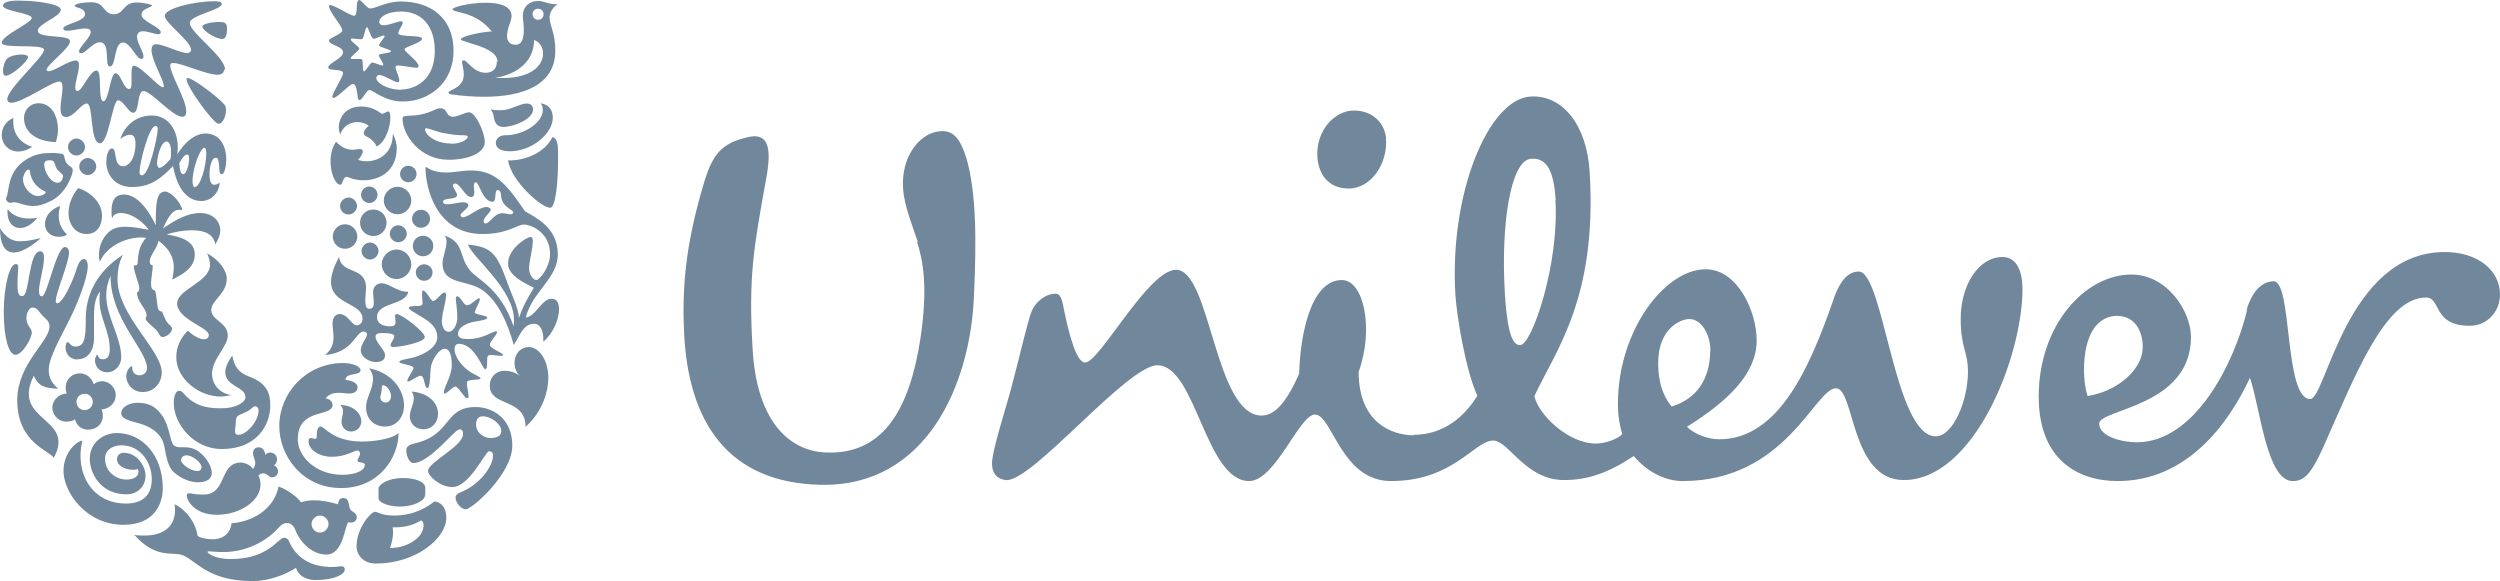 <?xml version="1.0" encoding="UTF-8"?>
<svg id="Layer_1" data-name="Layer 1" xmlns="http://www.w3.org/2000/svg" viewBox="0 0 99.99 23.24">
  <defs>
    <style>
      .cls-1 {
        fill: #71879b;
      }
    </style>
  </defs>
  <path class="cls-1" d="m36.71,9.68c-.12-.38-.46-1.23-.56-1.86-.21-1.4.52-2.31,1.18-2.52.75-.21,1.05.17,1.33,1.05.37,1.33.41,3.08.29,5.58-.16,3.42-1.87,7.55-6.13,7.46-3.67-.08-5.29-2.46-5.46-6.09-.08-1.71.04-3.42.75-5.83.37-1.29.71-1.75,1.87-2,.92-.17.84.79.62,1.92-.45,2.5-.67,3.71-.5,6.54.16,3,1.54,4.17,3.04,4.17,2.25.04,3.25-1.83,3.67-4.54.33-2.17.08-3.21-.13-3.88h.03Zm48,2.96c.88,0,1.13,1.04.92,1.66s-.96,1.34-2.13,1.54c-.25-.62-.37-3.21,1.21-3.21h0Zm-16.3,1.41c0-.71-.38-1.29-.84-1.29-.38,0-1.25.41-1.25,1.75,0,1.05.37,1.54.54,1.75,1.21-.37,1.54-1.38,1.54-2.22h0Zm-12.97-8.5c-.06-.67-.58-1.13-1.29-1.13-.79,0-1.53.83-1.46,1.87.05.69.45,1.25,1.25,1.25.92,0,1.58-1.04,1.49-2h0Zm6.78,2.45c-.07-1.17-.36-1.7-.98-1.65-.83.05-1.22,2.66-1.05,5.4.11,1.79.37,2.07.62,2.05.46-.02,1.56-3.23,1.4-5.81h0Zm27.66,4.39c-.52,2.14-2.09,5.3-4.42,5.3-.54,0-1.5-.21-1.5-.75,0-.58,3.67-.67,3.67-3.46,0-1.04-.96-2.5-2.38-2.5-1.87,0-3.71,2.04-3.71,4.88,0,2.54,1.58,3.38,3.16,3.38,2.75,0,4.42-2.26,5.29-4.13.42,1.25.67,4.13,1.71,4.13.41,0,.71-.21,1.21-1.33,1.25-2.79,2.46-6.01,4.12-6.01.62,0,.25,1.13,1.75,1.13.71,0,1.21-.58,1.21-1.25,0-.96-.88-1.7-2.21-1.7-3.92,0-4.75,5.88-5.38,5.88-1.05,0-.71-4.71-1.46-4.71-.67,0-1,.8-1.09,1.17h.02v-.03Zm-33.34,5c.62,0,1.7-.2,2.55-1.56-.49-1.07-.83-3.25-.88-4.03-.25-4.04,1.31-7.84,3.01-7.94,1.25-.07,2.25,1.1,2.36,3.03.31,5.04-1.37,7.14-2.21,8.95.14.71,1.33,1.9,2.46,1.9.41,0,.92-.21,1.05-.38-.08-.29-.17-.67-.17-1.21,0-2.92,1.87-5.38,3.51-5.38,1.29,0,2.04,1.71,2.04,2.84,0,1.33-1.13,2.42-2.79,3.46.29.29.84.5,1.29.5,2.38,0,3.62-2.88,4.54-5.5.16-.5.46-1.21,1.04-1.21,1,0,1.42,6.59,3.08,6.59.71,0,1.29-1.46,1.29-2.58,0-.84-.29-.92-.29-2.13,0-1.33.71-2.46,1.67-2.46.58,0,.8.58.8,1.29,0,2.67-1.92,7.63-4.75,7.63-2.13,0-1.96-3.67-2.71-3.67-.84,0-2,3.71-6.13,3.71-.67,0-1.38-.33-1.96-1-1,.67-1.83.96-2.79.96-1.54,0-2.21-1.58-2.83-1.58-.75,0-1.58,1.62-4.09,1.62-2,0-2.34-2.66-3.04-2.66-.62,0-1.58,2.66-2.63,2.66-1.75,0-2.13-4.63-3.67-4.63-1.21,0-5.03,4.7-6.06,4.59-.41-.04-.59-.36-.55-.77.06-.58.55-2.12.75-2.85.34-1.27.65-2.65.82-3.1.17-.45.63-.76,1.01-.73.19.02.24.37.3.66.21,1.03.5,2.09.84,2.09.58,0,2.52-3.71,3.64-3.71,1.38,0,1.54,5.83,3.42,5.83.62,0,1.09-.75,1.5-1.67.04-1.54.46-3.75,1.71-3.75.88,0,1.29,1.96.67,3.67,0,2.04,1.33,2.54,2.21,2.54"/>
  <g>
    <path class="cls-1" d="m20.2,5.08c-.12,0-.29,0-.39-.19-.08-.16-.05-.41-.2-.52.15.04.3.04.42.04.39,0,.76-.27,1.04-.27.19,0,.25.12.25.24,0,.38-.77.69-1.13.69h.01Zm.19.97c.9,0,1.72-.72,1.72-1.34,0-.29-.14-.53-.49-.58.06.08.09.14.09.28,0,.47-.72,1-1.51,1-.28,0-.37.2-.37.3,0,.24.23.34.57.34h0Zm-.07.36c.11.82,1.35,1.92,1.69,1.9.22-.02.31-1.07.31-1.9,0-.47.03-.84-.22-.93-.4.8-1.44.97-1.78.93"/>
    <path class="cls-1" d="m.9,11.84c.29,0,.23-1.79.71-1.79.11,0,.15.11.15.25,0,.41-.2,1-.2,1.33,0,.16.04.22.12.22.21,0,.57-1.97.92-1.97.11,0,.16.11.16.22,0,.41-.53,1.6-.53,1.94,0,.05.02.09.06.09.22,0,.65-.93.78-1.4.08-.24.18-.37.28-.37.09,0,.16.09.16.29,0,.47-.43,1.56-.81,2.29-.29.57-.75,1.39-.75,1.84,0,.23.04.47.38.77-.55-.03-.78-.09-.98-.52-.92,1.84,1.7,1.65.8,3.28-.16-.29-1.46-.59-1.46-2.3,0-1.47,1.29-2.34,1.29-2.95,0-.12-.04-.22-.16-.32-.28-.24-.29-.44-.52-.44-.16,0-.36.38-.16.72.07.11.13.18.13.28,0,.24-.38.89-.65.89s-.47-.66-.47-1.73c0-.95.22-1.9.48-1.9.08,0,.1.05.1.12,0,.11-.03.34-.03.72,0,.41.09.44.17.44"/>
    <path class="cls-1" d="m3.1,14.37c.36,0,.66-.27.66-.86v-.88c0-.34.03-.72.25-.98-.03.11-.03.23-.03.34,0,.74.41,1.25.41,1.97,0,.27-.08.41-.28.41s-.18-.18-.22-.18c-.03,0-.09.11-.09.23,0,.18.13.47.49.47.31,0,.56-.28.56-.6,0-.78-.6-1.64-.6-2.46,0-.36.09-.6.17-.79,0,1.72,1.46,2.97,1.46,3.68,0,.16-.12.29-.3.29-.2,0-.29-.16-.29-.28,0-.06,0-.08-.03-.08-.05,0-.21.17-.21.4,0,.28.23.63.66.63.49,0,.76-.41.76-.78,0-.9-1.77-2.28-1.77-3.74,0-.25.04-.65.22-.97-1.14.73-1.49,1.71-1.49,2.56,0,.74-.03,1.11-.41,1.11-.2,0-.25-.18-.32-.18-.05,0-.08.16-.08.2,0,.32.23.5.47.5"/>
    <path class="cls-1" d="m16.17,4.66c.11-.07.59.04,1.22-.27.08-.04.16-.06.22-.06.3,0,.22.34.5.34.22,0,.49-.18.65-.18.26,0,.63.81.63,1.19,0,.44-.66.71-1.45.71-1.15,0-1.84-1-1.84-1.65,0-.05.03-.07.05-.09h.02Zm1.88,1.09c.38,0,.66-.17.66-.28,0-.03-.05-.06-.16-.06s-.34,0-.76-.08c-.36-.06-.64-.2-.74-.2-.03,0-.05.02-.05.04,0,.22.41.57,1.05.57"/>
    <path class="cls-1" d="m3.28,17.62c-.28.07-.74.52-.74,1.22,0,.84.9,2.15,2.4,2.15,1.26,0,1.57-.87,1.57-1.46,0-1.3-.8-2.21-1.84-2.21-.57,0-1.08.41-1.08,1.03,0,.57.43,1.42,1.46,1.42.48,0,.77-.34.77-.74s-.35-.92-.87-.92c-.16,0-.27.1-.27.27,0,.21.28.41.64.41.09,0,.16-.02.19-.03.02.03.03.07.03.1,0,.2-.19.32-.48.32-.44,0-.86-.33-.86-.84,0-.31.27-.53.65-.53.77,0,1.22.68,1.22,1.36,0,.61-.34.97-1.03.97-1.38,0-2.05-1.24-1.75-2.5"/>
    <path class="cls-1" d="m13.13,22.68c.41,0,.39-.03.52-.03s.14.08.14.13c0,.19-.42.42-1.17.42-.44,0-.71-.23-.78-.49-.43.28-1.09.53-1.73.53-1.77,0-2.21-.77-2.77-1.02-.42-.19-1.07.18-1.97-.83.12.03.28.03.41.03.79,0,1.22-.39,1.22-1.01,0-.08,0-.16-.02-.24.24.09.79.51.92,1.24.02.09.37.16.59.16.31,0,.71-.13.77-.64,1.03-.09,1.73-.7,1.88-1.47.37.12.79.46.9.63.15-.05.32-.08.52-.08.28,0,.59.05.96.16.02-.11.03-.25.21-.25.26,0,.19.28.28.45.04.09.26.14.26.31s-.14.22-.22.22c-.03,0-.08,0-.1-.02-.17.06-.18,1.3-.9,1.3-.53,0-1.03-.44-1.24-.99-.06-.16-.19-.27-.31-.27-.14,0-.22.03-.38.21-.47.51-1.24.95-2.2.95-.29,0-.53-.03-.59-.03t-.03.02c0,.06.29.29.93.29,1.52,0,1.89-.85,2.13-.85.03,0,.14,0,.2.14.35.83,1.13,1.02,1.61,1.02h-.04Zm-.67-1.72c0,.19.16.34.34.34s.34-.16.34-.34-.16-.34-.34-.34-.34.16-.34.34"/>
    <path class="cls-1" d="m19.29,16.65c-.12,0-.25.09-.25.33,0,.26.2.42.31.47.06.03.16.07.25.07.25,0,.45-.07.45-.28,0-.27-.39-.59-.76-.59h0Zm-.93.53c-.18,0-1.18,1.34-1.83,1.34-.16,0-.28-.29-.28-.52,0-.12.08-.21.35-.27,1.48-.34,1.15-1.45,2.42-1.45.7,0,1.47.47,1.47,1.54,0,1.14-1.62,2.55-1.86,2.55-.2,0-.41-.28-.41-.47,0-.06.03-.14.2-.21.83-.33,1.3-1.09,1.3-1.47,0-.09-.04-.17-.16-.17-.15,0-.78,1.43-1.47,1.43-.48,0-.97-.44-.97-.65,0-.34,1.4-.98,1.4-1.47,0-.18-.09-.19-.16-.19"/>
    <path class="cls-1" d="m1.29,5.87s-.25.19-.56.19c-.37,0-.66-.28-.66-.66,0-.27.14-.54.46-.68v.15c0,.49.28.86.78,1.01h-.02Zm1.84,1.65c-.19.22-.39.6-.39.99,0,.47.28.85.72.85s.62-.36.62-.73c0-.58-.53-.98-.96-1.11h0Zm-2.86.34s-.03.06-.03.09c0,.08.09.16.16.16s.11-.02.15-.02c.21,0,.44.15.78.15.2,0,.43-.06.72-.21.62-.31.86-1.08.86-1.21,0-.16-.13-.14-.24-.29s-.07-.28-.14-.35c-.04-.04-.16-.04-.32-.06h-.19c-.28,0-.62.03-1,.28-.75.48-.64,1.27-.76,1.47h0Zm2.03-1.07c.06.08.22.18.22.24,0,.12-.07.28-.21.28-.3,0-.54-.46-.54-.72,0-.16.09-.18.22-.18.06,0,.09,0,.13.03.08.04.08.22.17.34h0Zm-.79,1.05c-.28,0-.59-.35-.59-.67,0-.17.13-.39.22-.39.03,0,.05.03.06.09.05.42.33.66.59.78.03.02.04.03.04.04,0,.06-.16.15-.32.15h0Zm.73-2.17c.04-.14.08-.31.08-.5,0-.41-.19-1.04-.78-1.04-.34,0-.58.27-.58.59,0,.68.68.96,1.28.96h0Zm-2.24,3.46c0,.65.2.97.55.97.28,0,.65-.2,1.09-.58-.34.08-.59.13-.83.13C.5,9.65.26,9.53,0,9.13h0Zm.3-.77v.13c0,.41.22.63.5.63.22,0,.47-.13.69-.41-.09.02-.21.03-.31.03-.32,0-.66-.09-.87-.37h-.01Zm2.11-.12c-.2.05-.61.29-.61.72,0,.31.24.51.54.51.16,0,.27-.03.34-.09-.24-.23-.33-.49-.33-.75,0-.18.03-.29.06-.4h0Zm.31-2.36c0,.19.16.34.34.34s.34-.16.34-.34-.16-.34-.34-.34-.34.16-.34.34Zm.45.78c0,.19.16.34.34.34s.34-.16.34-.34-.16-.34-.34-.34-.34.16-.34.34"/>
    <path class="cls-1" d="m16.63,10.89c0-.17.16-.32.33-.32.19,0,.34.15.34.32,0,.2-.15.34-.34.34-.17,0-.33-.14-.33-.34Zm-3.03-2.65c0,.19.16.34.34.34s.34-.16.34-.34-.16-.34-.34-.34-.34.16-.34.34Zm-.29,1.22c0,.27.22.49.49.49s.49-.22.49-.49-.22-.49-.49-.49-.49.22-.49.49Zm1.09-.55c0,.29.23.53.53.53s.53-.23.53-.53-.23-.53-.53-.53-.53.23-.53.53Zm.04-1.12c0,.18.15.33.33.33s.33-.15.33-.33-.15-.33-.33-.33-.33.15-.33.33Zm1.56-.83c0,.18.15.33.33.33s.33-.15.33-.33-.15-.33-.33-.33-.33.15-.33.33Zm-.65,1.06c0,.3.25.55.55.55s.55-.25.55-.55-.25-.55-.55-.55-.55.25-.55.55Zm-.89,2.02c0,.19.16.34.34.34s.34-.16.34-.34-.16-.34-.34-.34-.34.16-.34.34Zm1.13-.69c0,.19.16.34.34.34s.34-.16.34-.34-.16-.34-.34-.34-.34.16-.34.34Zm-.32,1.22c0,.33.27.59.59.59s.59-.27.59-.59-.27-.59-.59-.59-.59.27-.59.59Zm1.24-.73c0,.22.18.41.41.41s.41-.18.41-.41-.18-.41-.41-.41-.41.18-.41.41Zm-.03-1.09c0,.2.16.36.36.36s.36-.16.36-.36-.16-.36-.36-.36-.36.16-.36.36"/>
    <path class="cls-1" d="m17.37,20.06c-.22.17-.75.56-1.62.56-.47,0-.67-.15-.74-.15-.09,0-.18.09-.28.2-.21.24-.47.69-.47,1.18,0,.34.27.69.77.69,1.61,0,2.82-1.01,2.82-1.83,0-.47-.28-.65-.47-.65h-.01Zm-.45-.09c.07-.06.09-.16.09-.25v-.2c0-.25-.38-.4-.9-.4-.63,0-.97.28-.97.41v.4c0,.16.38.33.84.33.37,0,.71-.09.93-.28h.01Zm-.07.85s.09.03.09.18c0,.19-.09.44-.4.64-.22.15-.51.27-.94.28.07-.21.12-.42.12-.63,0-.07,0-.12-.02-.2h.11c.68,0,.97-.27,1.03-.27"/>
    <path class="cls-1" d="m13.56,10.27c.09.73,1.08.36,1.08,1.25,0,.13-.03.32-.03.48,0,.19.02.35.16.35s.18-.1.18-.24-.03-.31-.03-.41c0-.3.22-.37.34-.37.33,0,.58.34,1.07.34-.11.55-1.25.41-1.25,1.01,0,.3.3.37.5.37.18,0,.24-.03.24-.18,0-.09-.02-.18-.02-.24,0-.03.03-.07.07-.07.19,0,1.12.71,1.12.92s-.98.4-1.27.4c-.09,0-.1-.06-.1-.09,0-.06.15-.24.15-.34,0-.08-.13-.13-.47-.13-.16,0-.28.02-.28.15,0,.23.38.52.38.73,0,.17-.1.28-.38.28-.23,0-.59-.18-.59-.48,0-.24.25-.48.25-.63,0-.04-.03-.11-.14-.11-.32,0-.41.84-1.54.94.18-.16.34-.34.34-.72,0-.18-.04-.33-.04-.53,0-.26.12-.39.29-.39.32,0,.47.45.68.45.11,0,.23-.1.23-.26,0-.65-1.26-.56-1.26-1.48,0-.25.09-.56.32-.99h0Zm4.11,2.53c0,.22.07.47.28.47.18,0,.34-.28.34-.58,0-.34-.06-.61-.06-.75,0-.06.03-.09.06-.09.13,0,.25.36.39.36.16,0,.39-.28.48-.28.03,0,.03.03.03.04,0,.13-.2.41-.2.53,0,.09.5.11.5.2,0,.13-.53.13-.78.24-.24.1-.39.23-.39.41s.17.21.41.21c.58,0,.98-.31,1.11-.31.03,0,.04.02.04.04,0,.09-.29.37-.29.5,0,.15.53.32.53.41,0,.03-.04.03-.1.03-.09,0-.24-.03-.35-.03-.07,0-.13,0-.16.04-.06.07.02.53-.1.53s-.41-1.02-1.07-1.02c-.09,0-.16.08-.16.21,0,.34.34.74.65.93.15.09.39.19.39.24,0,.1-.55,0-.55.18,0,.16.07.39.07.53,0,.04,0,.09-.06.09-.1,0-.35-.47-.47-.47-.1,0-.33.28-.42.28-.03,0-.04-.03-.04-.05,0-.2.32-.65.32-1.09,0-.21-.03-.65-.28-.65-.21,0-.44.33-.54.65-.06.19-.02.92-.16.92-.13,0-.09-.49-.27-.49-.13,0-.41.23-.5.23-.02,0-.03,0-.03-.03,0-.1.25-.44.25-.51,0-.13-.57-.15-.57-.25,0-.06.22-.1.43-.14.44-.08,1.09-.4,1.09-.84,0-.5-.48-.72-.8-.92-.16-.1-.34-.19-.34-.26s.21-.07.29-.07c.13,0,.26,0,.26-.11,0-.08-.02-.23-.02-.35,0-.09,0-.16.04-.16.13,0,.31.42.4.42.14,0,.33-.34.46-.34.04,0,.06.03.06.1,0,.32-.16.68-.16.99"/>
    <path class="cls-1" d="m13.81,15.19c.4.05.49.19.49.3,0,.19-.17.25-.34.25-.12,0-.26-.03-.41-.03-.19,0-.38.04-.53.22.11.02.28.09.28.27,0,.5-1.39.09-1.39,1.37,0,.68.71,1.42,1.78,1.42.55,0,.9-.18.9-.39,0-.16-.29-.05-.29-.19,0-.06.1-.17.1-.27,0-.04-.03-.12-.1-.12-.16,0-.45.25-1.04.25-.47,0-.92-.27-.92-.63,0-.08.03-.12.09-.12s.12.03.18.03c.05,0,.06-.03.06-.13s0-.36.16-.36.47.6,1.66.6c.4,0,1.16-.08,1.45-.34,0,.95-.75,2.2-2.3,2.2s-2.47-1.29-2.47-2.48c0-1.32,1.08-2.52,2.55-2.52.38,0,.7.13.7.29,0,.22-.56.09-.6.35h0v.03Zm2.65.46c.06.09.09.19.09.28,0,.24-.16.47-.16.72,0,.28.22.52.54.52.35,0,.59-.28.59-.62,0-.46-.41-.84-1.06-.89h0Zm-2.85.55c.09.09.11.17.11.26,0,.13-.06.27-.06.41,0,.21.16.39.38.39.24,0,.41-.19.41-.41,0-.33-.34-.65-.84-.65h0Zm1.15-1.47c.9.17,1.4.85,1.4,1.49,0,.44-.28.84-.76.84-.44,0-.76-.3-.76-.78,0-.36.28-.74.28-1.11,0-.15-.04-.29-.16-.44h0Zm.45,1.15c0,.12.09.22.21.22.14,0,.22-.12.22-.26,0-.18-.16-.43-.32-.43-.07,0-.04.1-.06.22,0,.09-.05.19-.05.26"/>
    <path class="cls-1" d="m5.68,7.01c.29,0,.63-1.59.63-1.85,0-.07-.03-.12-.09-.12-.27,0-.64,1.51-.64,1.84,0,.06.02.13.09.13h0Zm2.11.47c.22,0,.46-.83.46-1.34,0-.11-.02-.23-.07-.23-.18,0-.48.85-.48,1.32,0,.18.04.26.09.26h0Zm-1.41-.77c.09,0,.22-.1.44-.35.02-.11.02-.22.02-.34,0-.17-.07-.36-.17-.36-.26,0-.39.69-.39.87,0,.1.05.19.1.19h0Zm1.18-.35c0-.15-.03-.18-.07-.18-.09,0-.18.1-.32.34.02.31.07.45.16.45s.23-.3.23-.6h0Zm.66-1.02c.57,0,.83.49.83,1.04,0,.24-.07.59-.18.59s-.09-.2-.11-.38c-.02-.23-.06-.28-.14-.28-.15,0-.24.34-.24.66,0,.2.03.42.19.42.09,0,.16-.04.22-.09-.03.4-.33.74-.74.74-.76,0-1.04-.89-1.13-1.4-.46.48-.88.84-1.64.84-.71,0-1.03-.52-1.03-1.01,0-.15.05-.53.23-.53.22,0,.03.71.45.71.1,0,.29-.09.4-.37.06-.17.09-.35.09-.51,0-.23-.05-.38-.22-.38-.15,0-.33.11-.39.17.21-.62.71-.94,1.26-.94.68,0,1.04.6,1.04,1.28,0,.09,0,.2-.03.29.29-.48.7-.85,1.14-.85"/>
    <path class="cls-1" d="m6.62,7.66c-.37,0-.39.45-.39,1.35-.28-.59-.73-1.23-1.27-1.23-.36,0-.5.24-.5.66,0,.09,0,.22.03.29.04-.15.18-.21.35-.21.37,0,.82.28,1.11.67-.34-.06-.66-.12-.94-.12-.17,0-.33.02-.46.08-.25.11-.59.48-.59,1.04,0,.09,0,.18.03.28.3-.67,1.1-.97,1.62-.97.1,0,.18,0,.24.02-.27.24-.33.66-.34.95,0,.14-.06.15-.16.15,0,.28.22.71.22.92,0,.08-.04.15-.09.16,0,.38.38.65.38.9,0,.06-.02.11-.04.14.03.16.44.42.5.55.07.16.14.19.18.19.15,0,.38-.17.38-.33,0-.05-.04-.11-.08-.14-.16-.12-.25-.38-.32-.55-.06,0-.14-.03-.16-.13-.05-.18-.05-.51-.12-.71-.11-.03-.16-.07-.16-.3,0-.11.07-.55.07-.71-.05,0-.12-.03-.12-.14,0-.28.28-.49.35-.84.49.36.61.73.61,1.06,0,.17-.03.34-.06.49.36-.18.9-.45.9-.99,0-.32-.15-.67-1.12-.81.3-.11.68-.17,1-.17.55,0,.87.17.94.56.11-.17.2-.37.2-.55,0-.42-.35-.7-.8-.7-.53,0-.99.28-1.49.61.22-.47.38-.74.65-.74.04,0,.09,0,.13.02-.1-.38-.49-.75-.7-.75"/>
    <path class="cls-1" d="m21.15,13.88c.43,0,.78.56.78,1.22,0,.7-.33,1.46-.91,1.97,0-1.16-1.43-.79-1.43-1.64,0-.36.26-.6.57-.6.28,0,.49.08.65.23-.16-.15-.23-.35-.23-.55,0-.33.21-.63.59-.63"/>
    <path class="cls-1" d="m13.45,5.68c.22.22.42.31.66.31.09,0,.21-.03.27-.03.08,0,.13.03.13.09,0,.09-.09.25-.19.34.1.04.22.06.34.06.49,0,1.05-.31,1.05-1.09.1.14.16.42.16.55,0,.94-.69,1.3-1.33,1.3-.41,0-.62-.14-.67-.14-.16,0-.16.33-.27.32-.2-.03-.38-.47-.38-.94,0-.28.07-.57.22-.78h0Zm1.3-.63c-.07-.11-.33-.17-.45-.17-.38,0-.64.27-.69.51-.03-.09-.06-.19-.06-.29,0-.38.26-.84.89-.84.55,0,.77.29.84.29.09,0,.17-.09.24-.09.09,0,.09.15.09.25,0,.34-.16.94-.54,1.15-.07-.15-.21-.31-.43-.41-.06-.03-.09-.08-.09-.13,0-.09.09-.22.19-.27"/>
    <path class="cls-1" d="m7.46,3.17c0,.3,1.08,1.78,1.28,1.78.17,0,.3-.3.3-.56,0-.07-.02-.14-.05-.19-.16-.22-1.25-1.08-1.49-1.08-.03,0-.04.03-.04.05h0Zm-6.34-.89c0,.17-.65.75-.89.75-.09,0-.11-.1-.11-.2,0-.17.08-.41.17-.49.11-.1.37-.16.57-.16.12,0,.26.03.26.09h0Zm7.88.5c0-.52-1.4-1.46-1.41-1.86,0-.04.02-.07.05-.11.24-.25,1.23-.44,1.23-.65,0-.11-.21-.11-.31-.11-.8,0-1.97.29-1.97.58s1.05,1.01,1.05,1.36c0,.09-.06.13-.16.13-.29,0-.93-.35-1.23-.35-.14,0-.19.09-.19.23,0,.41.49,1.2.49,1.43,0,.03,0,.06-.04.06-.16,0-.89-.86-1.15-.86-.09,0-.1.13-.1.32v.29c0,.2,0,.32-.1.32-.22,0-.33-.63-.54-.63s-.27,1.12-.48,1.12c-.25,0-.03-1.23-.28-1.23-.27,0-.57.82-.76.82-.07,0-.09-.07-.09-.13,0-.25.15-.65.15-.9,0-.12-.03-.19-.14-.19-.27,0-.85.43-1.08.43-.03,0-.08-.02-.08-.05,0-.21.94-.86.94-1.15s-1.29-.09-1.29-.42c0-.28.92-.56.92-.84C2.43.14,1.34.03.91.03.39,0,.12.08.12.23c0,.22,1.15.29,1.15.49S.07,1.41.07,1.71c0,.26,1.69.02,1.69.28,0,.29-1.47,1.56-1.47,1.98,0,.09.07.14.16.14.45,0,1.61-.85,1.93-.85.11,0,.12.14.12.26,0,.22-.08.57-.08.82,0,.2.05.34.22.34.32,0,.61-.54.83-.54.28,0,.11,1.59.53,1.59.35,0,.5-1.72.72-1.72s.41.5.61.5c.26,0,.14-.87.41-.87.3,0,1.16,1.03,1.55,1.03.12,0,.16-.09.16-.22,0-.46-.64-1.49-.64-1.82,0-.09.03-.11.12-.11.34,0,1.32.47,1.78.47.16,0,.25-.09.25-.2h.04Zm-.9-1.71c0,.16.54.49.79.49.15,0,.19-.2.19-.41,0-.26-.11-.27-.34-.27-.28,0-.65.08-.65.18h.01ZM6.07.2s-.26-.1-.61-.1c-.56,0-.48.47-.91.47s-.34-.48-.9-.48c-.34,0-.66.06-.66.14,0,.1.41.06.41.34,0,.3-.87.39-.87.57,0,.06.07.09.16.09.19,0,.49-.09.71-.09.12,0,.23.03.23.14,0,.22-.47.6-.47.78,0,.05.04.07.09.07.17,0,.47-.44.74-.44.46,0,.16.97.41.97s.15-.96.52-.96c.3,0,.53.66.73.66.05,0,.09-.04.09-.1,0-.18-.26-.55-.26-.79,0-.15.1-.22.24-.22.2,0,.47.12.61.12.05,0,.1-.02.1-.08,0-.21-.77-.43-.77-.7s.42-.27.42-.39"/>
    <path class="cls-1" d="m21.36,1.6c0,.77-.56,1.35-1.57,1.52h.32c1.18,0,1.61-.53,1.61-.98,0-.25-.14-.47-.36-.54Zm-1.46.87c0-.61-1.47-.77-1.47-.9,0-.11.82-.3,1.24-.31-.65-.83-1.57-.74-1.57-.89,0-.09.69-.26,1.33-.26.53,0,1.03.12,1.03.53,0,.22-.18.46-.18.8,0,.19.09.35.34.35.27,0,.33-.28.33-.59,0-.25-.04-.44-.04-.56,0-.36.25-.6.6-.6.29,0,.36.13.79.13-.23.14-.32.39-.32.51,0,.36.23.61.23,1.35,0,1.36-1.28,1.84-2.84,1.84-.43,0-.89-.03-1.34-.1-.07,0-.09-.03-.09-.07,0-.11.61-.17.61-.72,0-.22-.07-.42-.07-.5,0-.04.03-.07.07-.07.13,0,.39.5.87.5.13,0,.45-.04.45-.44h.03Zm1.4-1.9c0,.12.09.22.22.22s.22-.09.22-.22-.09-.22-.22-.22-.22.09-.22.22"/>
    <path class="cls-1" d="m20.54,8.53c0-.18-.46-.2-.5-.71,0-.08-.03-.22-.13-.22-.16,0-.03.47-.21.47-.4,0-.53-.78-.67-.78-.03,0-.08.03-.08.13,0,.09.02.16.02.27s-.03.19-.13.19c-.23,0-.44-.54-.64-.54-.04,0-.09.03-.09.07,0,.1.17.29.17.39,0,.21-.56.09-.56.27,0,.08.08.1.18.1.18,0,.47-.08.61-.08.09,0,.22.02.22.13,0,.12-.31.28-.31.39,0,.05.05.08.09.08.23,0,.65-.41.94-.41.05,0,.18.03.18.1,0,.11-.29.31-.29.47,0,.04.03.09.08.09.16,0,.36-.41.65-.41.11,0,.28.04.36.04.07,0,.09-.04.09-.07h0l.02.03Zm.22,4.18c.14-.43.31-.73.59-1.2-.28-.15-1.03-.46-1.03-.97,0-.59.74-1.06.9-1.06.07,0,.09.06.09.17,0,.31-.15.81-.15,1.08,0,.24.16.47.29.47s.55-.52.55-1.03c0-.91-.8-1.19-1.05-1.19s-.65.38-1.65.38c-1.85,0-2.28-1.84-2.28-2.64,0-.03,0-.04.02-.04.04,0,.22.22.81.22.3,0,.58-.08,1.02-.08,1.03,0,1.49.72,2.13,1.63.39.24,1.31.63,1.31,1.72,0,.97-1.03,1.5-1.28,2.53.4-.04.63-.75,1.03-.75.21,0,.3.16.3.42,0,.38-.22.95-.63,1.3v-.13c0-.24-.09-.59-.37-.59-.43,0-.57.47-.81.85-.25-.88-.59-1.67-1.19-2.15-.61-.49-1.66-.22-1.66-1.12,0-.24.16-.59.16-.86,0-.09-.02-.18-.07-.25.83.31.53.86,1.04,1.43.32.36,1.2.71,1.71,2.2,0-.04.02-.16.02-.23,0-1.28-1.69-2.53-1.84-3.04.98.11,1.15.35,1.62,1.65.09.27.41.93.41,1.26"/>
    <path class="cls-1" d="m16.05,3.59c-.6,0-1-.3-1-.46,0-.08.05-.13.12-.13.19,0,.6.29.74.29.03,0,.06-.02.06-.07,0-.16-.15-.41-.15-.54,0-.03.03-.06.08-.06.23,0,.58.09.76.09.06,0,.08-.03.08-.07,0-.19-.56-.56-.56-.67,0-.1.7-.26.7-.42,0-.17-.95-.05-.95-.22,0-.12.18-.33.18-.42,0-.04-.03-.06-.09-.06-.08,0-.49.16-.66.16-.09,0-.19-.02-.19-.14,0-.2.34-.41.86-.41.85,0,1.36.59,1.36,1.57,0,1.24-.87,1.55-1.34,1.55h0Zm-1.68-1.64c0-.09-.34-.28-.34-.38,0-.02.02-.03.04-.03.09,0,.26.03.39.03.11,0,.13-.48.22-.48.06,0,.16.46.26.46.11,0,.32-.13.41-.13.02,0,.03,0,.03.03,0,.06-.22.29-.22.36,0,.08.48.17.48.24,0,.09-.49.08-.49.16,0,.06.18.3.18.38,0,.02,0,.03-.03.03-.07,0-.34-.12-.41-.12-.09,0-.25.35-.33.35-.03,0-.04-.03-.04-.08l-.02-.34s-.02-.07-.06-.07h-.36s-.06,0-.06-.03c0-.07.34-.31.34-.37h.01Zm-.25,1.41c.14,0,.16.34.19.53.02.1.03.11.08.11.1,0,.27-.4.38-.4.16,0,.6.46,1.34.46,1.04,0,2.03-.73,2.03-2.03S17.24.06,16.03.06c-.58,0-1,.28-1.22.28-.14,0-.34-.34-.45-.34-.04,0-.09.09-.09.23,0,.09,0,.4-.1.4-.21,0-1.01-.59-1.01-.38s.53.8.53.96-.53.3-.53.41c0,.19.56.22.56.47s-.59.43-.59.61c0,.15.59.04.59.22s-.43.78-.43.96t.04.04c.16,0,.65-.56.78-.56"/>
    <path class="cls-1" d="m10.21,18.51c0,.08-.03.16-.09.25-.09-.17-.36-.26-.48-.26-.89,0-.55,1.28-1.5,1.28-.4,0-.43-.05-.58-.05-.06,0-.09.03-.09.08,0,.22.32.78,1.21.78s1.74-.54,1.74-1.22c0-.11-.03-.23-.08-.35.03-.05.12-.09.2-.09.14,0,.22.16.34.16.14,0,.24-.1.24-.24,0-.11-.06-.19-.16-.24.07-.05.12-.14.12-.23,0-.15-.1-.28-.28-.28-.08,0-.13.03-.19.09-.02-.16-.1-.3-.27-.3-.13,0-.22.09-.22.24,0,.14.09.25.09.4"/>
    <path class="cls-1" d="m5.48,16.91c.69.17,1.03.54,1.1.98.07.42.16.77.32.94.22.24.64.46,1.01.46.31,0,.56-.1.56-.39,0-.31-.42-1.01-1.04-1.01h-.22c-.08,0-.19-.02-.26-.08-.14-.12-.18-.77-.44-1.15-.28-.43-.59-.55-1.02-.55-.3,0-.64.16-.64.41,0,.15.08.25.63.39h0Zm2.41,1.93c-.26,0-.65-.28-.65-.43,0-.13.12-.2.22-.2.22,0,.6.27.6.49,0,.06-.04.14-.17.14"/>
    <path class="cls-1" d="m7.09,12.12c0-.55,1.31-.84,1.31-1.53,0-.11-.04-.31-.12-.46.46.25.79.67.79,1.02,0,.59-.62.87-.62,1.24,0,.43.66.5.66,1.03,0,.44-.63.95-.63,1.52,0,.44.31.8.78.86-.16.03-.29.06-.44.06-.87,0-1.77-.72-1.77-1.57,0-.42.18-.79.46-1.06.24.21.48.34.64.34.14,0,.2-.07.2-.17,0-.32-1.27-.61-1.27-1.29h.01Zm2.75,4.36c-.29.14-.41.11-.41.41,0,.11-.03.26-.03.34,0,.1.02.16.14.16.31,0,.8-.53.8-.97,0-.12-.07-.17-.15-.17-.07,0-.15.14-.35.23h0Zm-.03-.62c0-.39-.8-.4-.8-.98,0-.15.09-.4.28-.66.08.45.26.68.65.83.77.28.87.72.87,1.17,0,.78-.54,1.74-1.94,1.74-1.12,0-1.92-1-1.92-1.84,0-.23.06-.49.21-.49.13,0,.17.1.28.21.39.39.81.49,1.42.49.55,0,.96-.22.96-.46"/>
    <path class="cls-1" d="m3.71,16.04c.02.18-.11.34-.29.36s-.34-.11-.36-.29c-.02-.18.11-.34.29-.36s.34.11.36.29Zm-1.61.34c.04.29.31.52.62.48.11-.01.22-.04.28-.09.07.28.3.45.61.41.32-.04.53-.29.5-.61,0-.09-.03-.14-.05-.2h.07c.31-.06.52-.31.5-.61-.03-.31-.31-.54-.6-.51-.11.01-.22.06-.28.12-.08-.26-.32-.48-.65-.43-.3.05-.5.3-.47.63,0,.05.02.11.04.17,0,0-.05,0-.09.01-.25.04-.53.29-.48.63"/>
  </g>
</svg>
